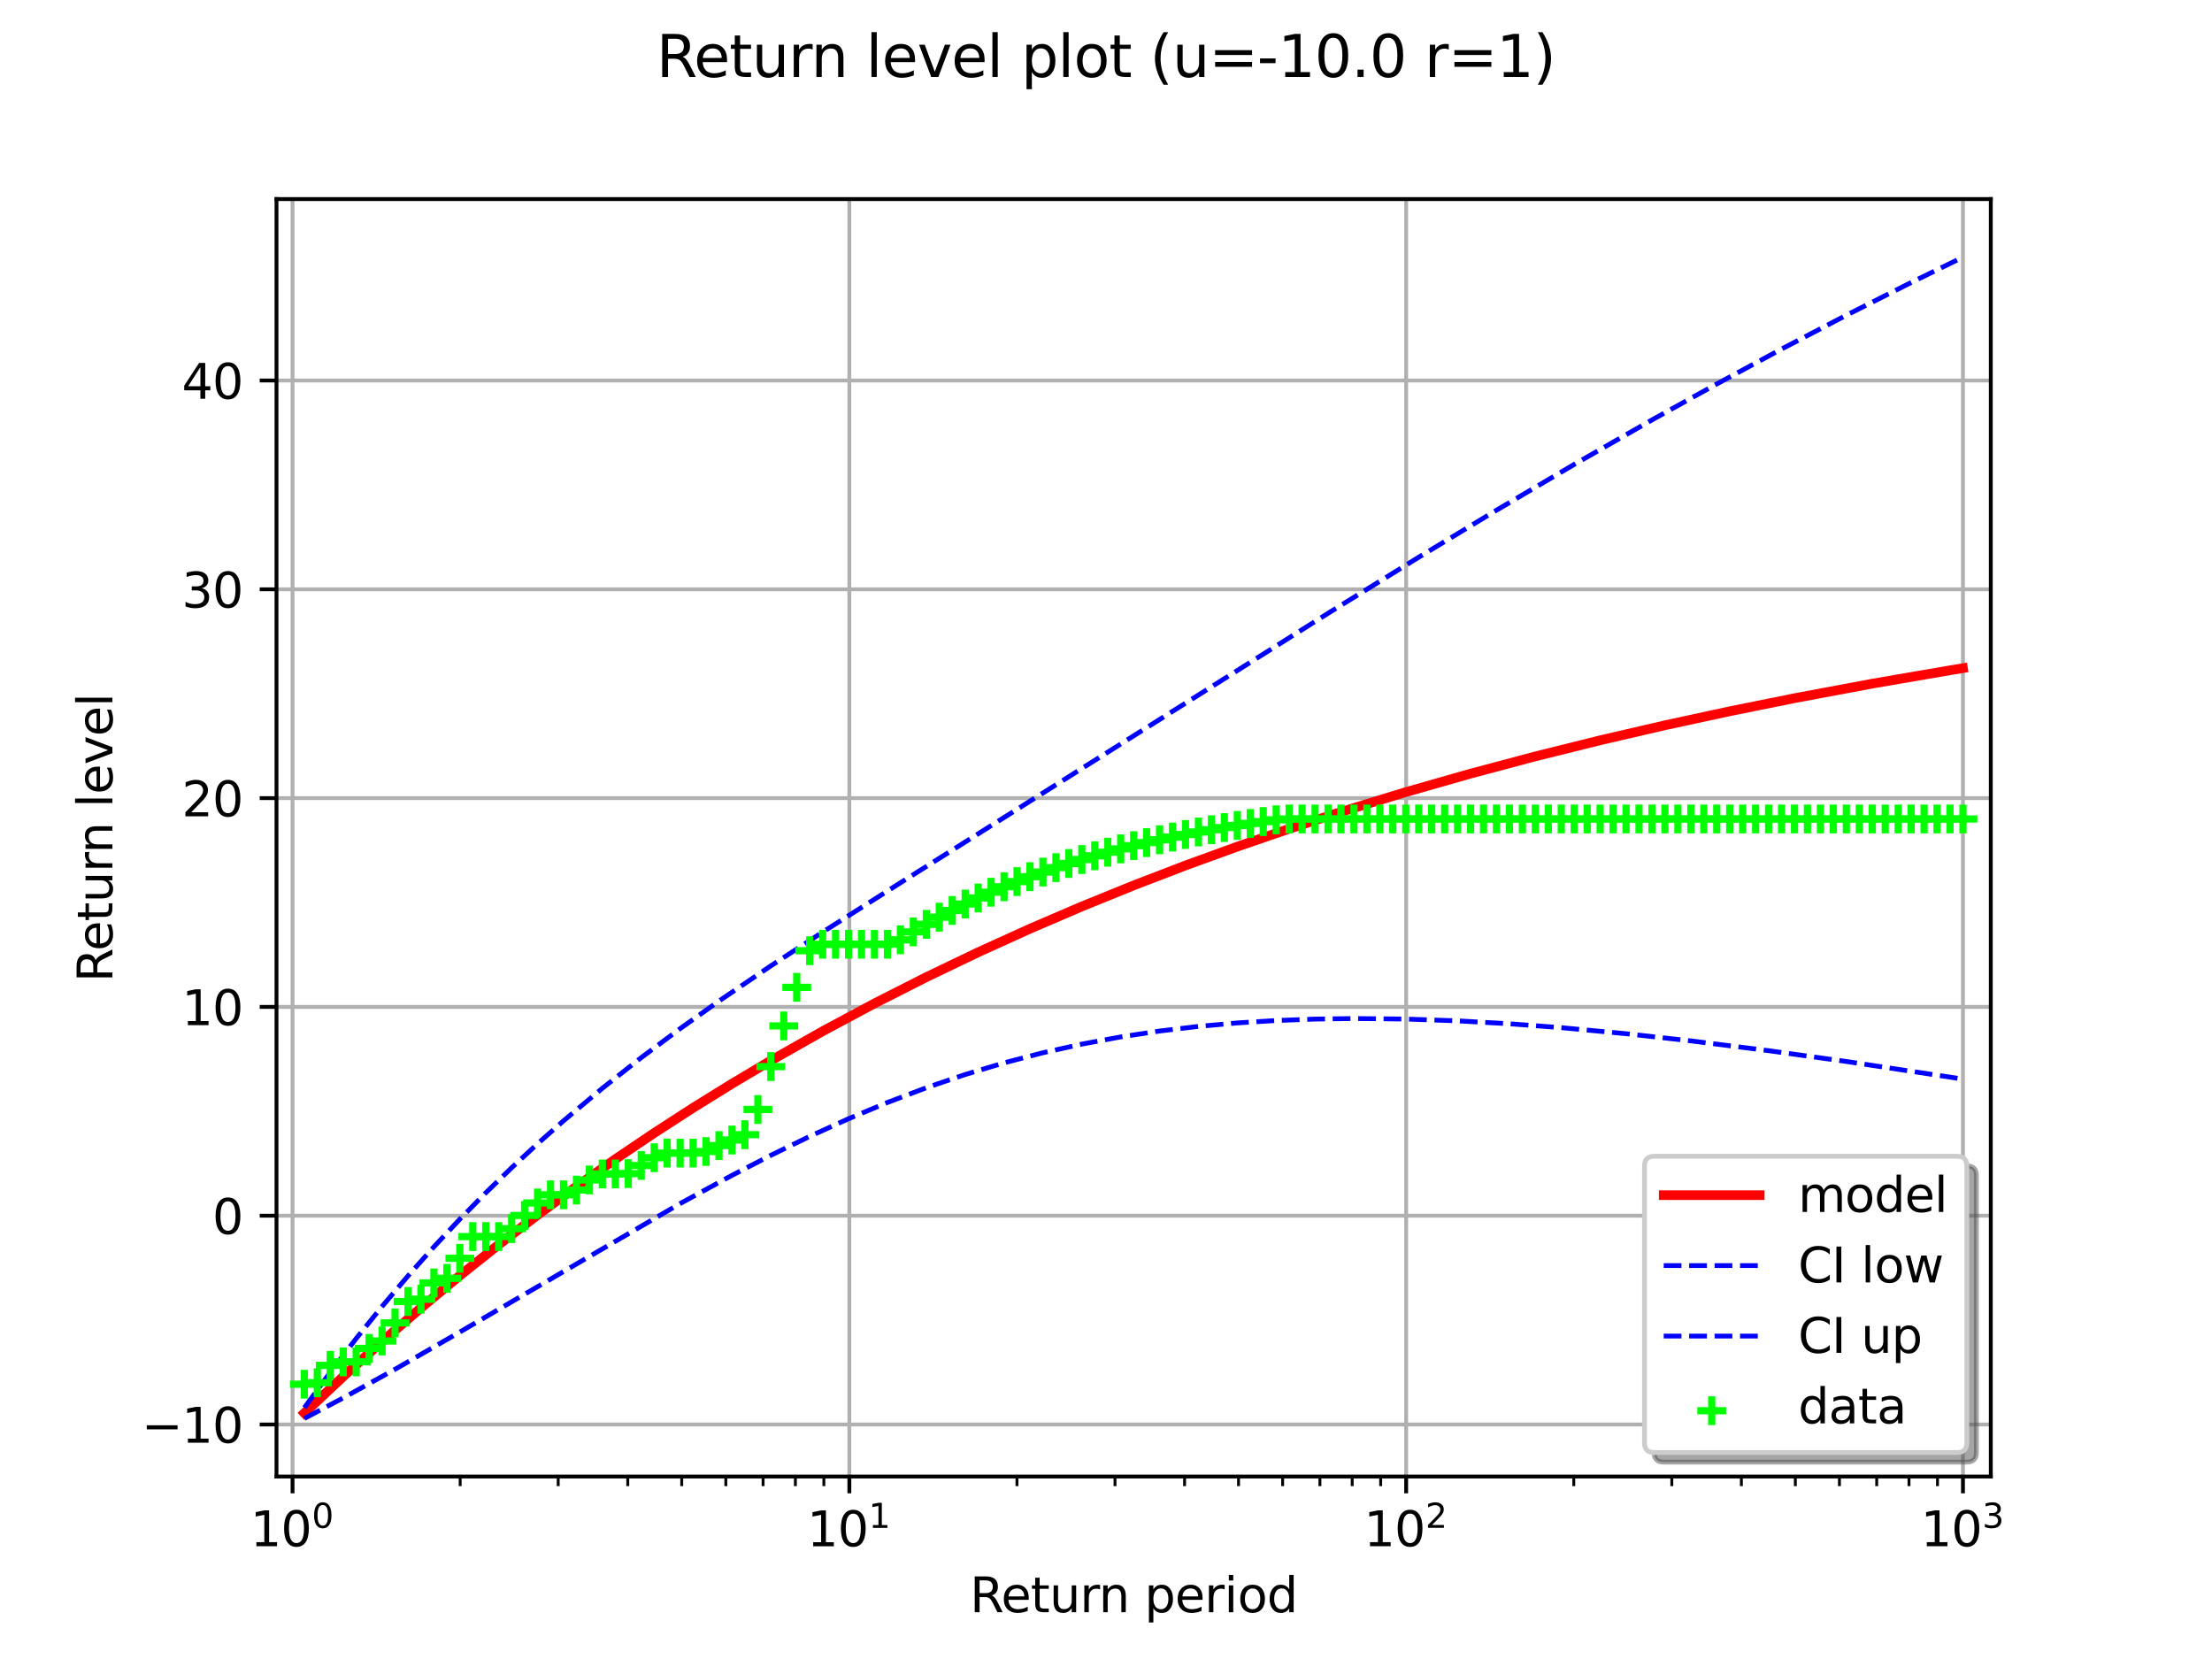 <?xml version="1.0" encoding="utf-8" standalone="no"?>
<!DOCTYPE svg PUBLIC "-//W3C//DTD SVG 1.1//EN"
  "http://www.w3.org/Graphics/SVG/1.1/DTD/svg11.dtd">
<svg xmlns:xlink="http://www.w3.org/1999/xlink" width="460.8pt" height="345.6pt" viewBox="0 0 460.8 345.6" xmlns="http://www.w3.org/2000/svg" version="1.1">
 <defs>
  <style type="text/css">*{stroke-linejoin: round; stroke-linecap: butt}</style>
 </defs>
 <g id="figure_1">
  <g id="patch_1">
   <path d="M 0 345.6 
L 460.8 345.6 
L 460.8 0 
L 0 0 
z
" style="fill: #ffffff"/>
  </g>
  <g id="axes_1">
   <g id="patch_2">
    <path d="M 57.6 307.584 
L 414.72 307.584 
L 414.72 41.472 
L 57.6 41.472 
z
" style="fill: #ffffff"/>
   </g>
   <g id="matplotlib.axis_1">
    <g id="xtick_1">
     <g id="line2d_1">
      <path d="M 60.942 307.584 
L 60.942 41.472 
" clip-path="url(#pba1bcfba5a)" style="fill: none; stroke: #b0b0b0; stroke-width: 0.8; stroke-linecap: square"/>
     </g>
     <g id="line2d_2">
      <defs>
       <path id="m061d4c9557" d="M 0 0 
L 0 3.5 
" style="stroke: #000000; stroke-width: 0.8"/>
      </defs>
      <g>
       <use xlink:href="#m061d4c9557" x="60.942" y="307.584" style="stroke: #000000; stroke-width: 0.8"/>
      </g>
     </g>
     <g id="text_1">
      <!-- $\mathdefault{10^{0}}$ -->
      <g transform="translate(52.142 322.182) scale(0.1 -0.1)">
       <defs>
        <path id="DejaVuSans-31" d="M 794 531 
L 1825 531 
L 1825 4091 
L 703 3866 
L 703 4441 
L 1819 4666 
L 2450 4666 
L 2450 531 
L 3481 531 
L 3481 0 
L 794 0 
L 794 531 
z
" transform="scale(0.016)"/>
        <path id="DejaVuSans-30" d="M 2034 4250 
Q 1547 4250 1301 3770 
Q 1056 3291 1056 2328 
Q 1056 1369 1301 889 
Q 1547 409 2034 409 
Q 2525 409 2770 889 
Q 3016 1369 3016 2328 
Q 3016 3291 2770 3770 
Q 2525 4250 2034 4250 
z
M 2034 4750 
Q 2819 4750 3233 4129 
Q 3647 3509 3647 2328 
Q 3647 1150 3233 529 
Q 2819 -91 2034 -91 
Q 1250 -91 836 529 
Q 422 1150 422 2328 
Q 422 3509 836 4129 
Q 1250 4750 2034 4750 
z
" transform="scale(0.016)"/>
       </defs>
       <use xlink:href="#DejaVuSans-31" transform="translate(0 0.766)"/>
       <use xlink:href="#DejaVuSans-30" transform="translate(63.623 0.766)"/>
       <use xlink:href="#DejaVuSans-30" transform="translate(128.203 39.047) scale(0.7)"/>
      </g>
     </g>
    </g>
    <g id="xtick_2">
     <g id="line2d_3">
      <path d="M 176.935 307.584 
L 176.935 41.472 
" clip-path="url(#pba1bcfba5a)" style="fill: none; stroke: #b0b0b0; stroke-width: 0.8; stroke-linecap: square"/>
     </g>
     <g id="line2d_4">
      <g>
       <use xlink:href="#m061d4c9557" x="176.935" y="307.584" style="stroke: #000000; stroke-width: 0.8"/>
      </g>
     </g>
     <g id="text_2">
      <!-- $\mathdefault{10^{1}}$ -->
      <g transform="translate(168.135 322.182) scale(0.1 -0.1)">
       <use xlink:href="#DejaVuSans-31" transform="translate(0 0.684)"/>
       <use xlink:href="#DejaVuSans-30" transform="translate(63.623 0.684)"/>
       <use xlink:href="#DejaVuSans-31" transform="translate(128.203 38.966) scale(0.7)"/>
      </g>
     </g>
    </g>
    <g id="xtick_3">
     <g id="line2d_5">
      <path d="M 292.928 307.584 
L 292.928 41.472 
" clip-path="url(#pba1bcfba5a)" style="fill: none; stroke: #b0b0b0; stroke-width: 0.8; stroke-linecap: square"/>
     </g>
     <g id="line2d_6">
      <g>
       <use xlink:href="#m061d4c9557" x="292.928" y="307.584" style="stroke: #000000; stroke-width: 0.8"/>
      </g>
     </g>
     <g id="text_3">
      <!-- $\mathdefault{10^{2}}$ -->
      <g transform="translate(284.128 322.182) scale(0.1 -0.1)">
       <defs>
        <path id="DejaVuSans-32" d="M 1228 531 
L 3431 531 
L 3431 0 
L 469 0 
L 469 531 
Q 828 903 1448 1529 
Q 2069 2156 2228 2338 
Q 2531 2678 2651 2914 
Q 2772 3150 2772 3378 
Q 2772 3750 2511 3984 
Q 2250 4219 1831 4219 
Q 1534 4219 1204 4116 
Q 875 4013 500 3803 
L 500 4441 
Q 881 4594 1212 4672 
Q 1544 4750 1819 4750 
Q 2544 4750 2975 4387 
Q 3406 4025 3406 3419 
Q 3406 3131 3298 2873 
Q 3191 2616 2906 2266 
Q 2828 2175 2409 1742 
Q 1991 1309 1228 531 
z
" transform="scale(0.016)"/>
       </defs>
       <use xlink:href="#DejaVuSans-31" transform="translate(0 0.766)"/>
       <use xlink:href="#DejaVuSans-30" transform="translate(63.623 0.766)"/>
       <use xlink:href="#DejaVuSans-32" transform="translate(128.203 39.047) scale(0.7)"/>
      </g>
     </g>
    </g>
    <g id="xtick_4">
     <g id="line2d_7">
      <path d="M 408.92 307.584 
L 408.92 41.472 
" clip-path="url(#pba1bcfba5a)" style="fill: none; stroke: #b0b0b0; stroke-width: 0.8; stroke-linecap: square"/>
     </g>
     <g id="line2d_8">
      <g>
       <use xlink:href="#m061d4c9557" x="408.92" y="307.584" style="stroke: #000000; stroke-width: 0.8"/>
      </g>
     </g>
     <g id="text_4">
      <!-- $\mathdefault{10^{3}}$ -->
      <g transform="translate(400.12 322.182) scale(0.1 -0.1)">
       <defs>
        <path id="DejaVuSans-33" d="M 2597 2516 
Q 3050 2419 3304 2112 
Q 3559 1806 3559 1356 
Q 3559 666 3084 287 
Q 2609 -91 1734 -91 
Q 1441 -91 1130 -33 
Q 819 25 488 141 
L 488 750 
Q 750 597 1062 519 
Q 1375 441 1716 441 
Q 2309 441 2620 675 
Q 2931 909 2931 1356 
Q 2931 1769 2642 2001 
Q 2353 2234 1838 2234 
L 1294 2234 
L 1294 2753 
L 1863 2753 
Q 2328 2753 2575 2939 
Q 2822 3125 2822 3475 
Q 2822 3834 2567 4026 
Q 2313 4219 1838 4219 
Q 1578 4219 1281 4162 
Q 984 4106 628 3988 
L 628 4550 
Q 988 4650 1302 4700 
Q 1616 4750 1894 4750 
Q 2613 4750 3031 4423 
Q 3450 4097 3450 3541 
Q 3450 3153 3228 2886 
Q 3006 2619 2597 2516 
z
" transform="scale(0.016)"/>
       </defs>
       <use xlink:href="#DejaVuSans-31" transform="translate(0 0.766)"/>
       <use xlink:href="#DejaVuSans-30" transform="translate(63.623 0.766)"/>
       <use xlink:href="#DejaVuSans-33" transform="translate(128.203 39.047) scale(0.7)"/>
      </g>
     </g>
    </g>
    <g id="xtick_5">
     <g id="line2d_9">
      <defs>
       <path id="mb1cebe2855" d="M 0 0 
L 0 2 
" style="stroke: #000000; stroke-width: 0.6"/>
      </defs>
      <g>
       <use xlink:href="#mb1cebe2855" x="95.859" y="307.584" style="stroke: #000000; stroke-width: 0.6"/>
      </g>
     </g>
    </g>
    <g id="xtick_6">
     <g id="line2d_10">
      <g>
       <use xlink:href="#mb1cebe2855" x="116.284" y="307.584" style="stroke: #000000; stroke-width: 0.6"/>
      </g>
     </g>
    </g>
    <g id="xtick_7">
     <g id="line2d_11">
      <g>
       <use xlink:href="#mb1cebe2855" x="130.776" y="307.584" style="stroke: #000000; stroke-width: 0.6"/>
      </g>
     </g>
    </g>
    <g id="xtick_8">
     <g id="line2d_12">
      <g>
       <use xlink:href="#mb1cebe2855" x="142.017" y="307.584" style="stroke: #000000; stroke-width: 0.6"/>
      </g>
     </g>
    </g>
    <g id="xtick_9">
     <g id="line2d_13">
      <g>
       <use xlink:href="#mb1cebe2855" x="151.202" y="307.584" style="stroke: #000000; stroke-width: 0.6"/>
      </g>
     </g>
    </g>
    <g id="xtick_10">
     <g id="line2d_14">
      <g>
       <use xlink:href="#mb1cebe2855" x="158.967" y="307.584" style="stroke: #000000; stroke-width: 0.6"/>
      </g>
     </g>
    </g>
    <g id="xtick_11">
     <g id="line2d_15">
      <g>
       <use xlink:href="#mb1cebe2855" x="165.694" y="307.584" style="stroke: #000000; stroke-width: 0.6"/>
      </g>
     </g>
    </g>
    <g id="xtick_12">
     <g id="line2d_16">
      <g>
       <use xlink:href="#mb1cebe2855" x="171.627" y="307.584" style="stroke: #000000; stroke-width: 0.6"/>
      </g>
     </g>
    </g>
    <g id="xtick_13">
     <g id="line2d_17">
      <g>
       <use xlink:href="#mb1cebe2855" x="211.852" y="307.584" style="stroke: #000000; stroke-width: 0.6"/>
      </g>
     </g>
    </g>
    <g id="xtick_14">
     <g id="line2d_18">
      <g>
       <use xlink:href="#mb1cebe2855" x="232.277" y="307.584" style="stroke: #000000; stroke-width: 0.6"/>
      </g>
     </g>
    </g>
    <g id="xtick_15">
     <g id="line2d_19">
      <g>
       <use xlink:href="#mb1cebe2855" x="246.769" y="307.584" style="stroke: #000000; stroke-width: 0.6"/>
      </g>
     </g>
    </g>
    <g id="xtick_16">
     <g id="line2d_20">
      <g>
       <use xlink:href="#mb1cebe2855" x="258.01" y="307.584" style="stroke: #000000; stroke-width: 0.6"/>
      </g>
     </g>
    </g>
    <g id="xtick_17">
     <g id="line2d_21">
      <g>
       <use xlink:href="#mb1cebe2855" x="267.195" y="307.584" style="stroke: #000000; stroke-width: 0.6"/>
      </g>
     </g>
    </g>
    <g id="xtick_18">
     <g id="line2d_22">
      <g>
       <use xlink:href="#mb1cebe2855" x="274.96" y="307.584" style="stroke: #000000; stroke-width: 0.6"/>
      </g>
     </g>
    </g>
    <g id="xtick_19">
     <g id="line2d_23">
      <g>
       <use xlink:href="#mb1cebe2855" x="281.687" y="307.584" style="stroke: #000000; stroke-width: 0.6"/>
      </g>
     </g>
    </g>
    <g id="xtick_20">
     <g id="line2d_24">
      <g>
       <use xlink:href="#mb1cebe2855" x="287.62" y="307.584" style="stroke: #000000; stroke-width: 0.6"/>
      </g>
     </g>
    </g>
    <g id="xtick_21">
     <g id="line2d_25">
      <g>
       <use xlink:href="#mb1cebe2855" x="327.845" y="307.584" style="stroke: #000000; stroke-width: 0.6"/>
      </g>
     </g>
    </g>
    <g id="xtick_22">
     <g id="line2d_26">
      <g>
       <use xlink:href="#mb1cebe2855" x="348.27" y="307.584" style="stroke: #000000; stroke-width: 0.6"/>
      </g>
     </g>
    </g>
    <g id="xtick_23">
     <g id="line2d_27">
      <g>
       <use xlink:href="#mb1cebe2855" x="362.762" y="307.584" style="stroke: #000000; stroke-width: 0.6"/>
      </g>
     </g>
    </g>
    <g id="xtick_24">
     <g id="line2d_28">
      <g>
       <use xlink:href="#mb1cebe2855" x="374.003" y="307.584" style="stroke: #000000; stroke-width: 0.6"/>
      </g>
     </g>
    </g>
    <g id="xtick_25">
     <g id="line2d_29">
      <g>
       <use xlink:href="#mb1cebe2855" x="383.187" y="307.584" style="stroke: #000000; stroke-width: 0.6"/>
      </g>
     </g>
    </g>
    <g id="xtick_26">
     <g id="line2d_30">
      <g>
       <use xlink:href="#mb1cebe2855" x="390.953" y="307.584" style="stroke: #000000; stroke-width: 0.6"/>
      </g>
     </g>
    </g>
    <g id="xtick_27">
     <g id="line2d_31">
      <g>
       <use xlink:href="#mb1cebe2855" x="397.679" y="307.584" style="stroke: #000000; stroke-width: 0.6"/>
      </g>
     </g>
    </g>
    <g id="xtick_28">
     <g id="line2d_32">
      <g>
       <use xlink:href="#mb1cebe2855" x="403.613" y="307.584" style="stroke: #000000; stroke-width: 0.6"/>
      </g>
     </g>
    </g>
    <g id="text_5">
     <!-- Return period -->
     <g transform="translate(202.051 335.861) scale(0.1 -0.1)">
      <defs>
       <path id="DejaVuSans-52" d="M 2841 2188 
Q 3044 2119 3236 1894 
Q 3428 1669 3622 1275 
L 4263 0 
L 3584 0 
L 2988 1197 
Q 2756 1666 2539 1819 
Q 2322 1972 1947 1972 
L 1259 1972 
L 1259 0 
L 628 0 
L 628 4666 
L 2053 4666 
Q 2853 4666 3247 4331 
Q 3641 3997 3641 3322 
Q 3641 2881 3436 2590 
Q 3231 2300 2841 2188 
z
M 1259 4147 
L 1259 2491 
L 2053 2491 
Q 2509 2491 2742 2702 
Q 2975 2913 2975 3322 
Q 2975 3731 2742 3939 
Q 2509 4147 2053 4147 
L 1259 4147 
z
" transform="scale(0.016)"/>
       <path id="DejaVuSans-65" d="M 3597 1894 
L 3597 1613 
L 953 1613 
Q 991 1019 1311 708 
Q 1631 397 2203 397 
Q 2534 397 2845 478 
Q 3156 559 3463 722 
L 3463 178 
Q 3153 47 2828 -22 
Q 2503 -91 2169 -91 
Q 1331 -91 842 396 
Q 353 884 353 1716 
Q 353 2575 817 3079 
Q 1281 3584 2069 3584 
Q 2775 3584 3186 3129 
Q 3597 2675 3597 1894 
z
M 3022 2063 
Q 3016 2534 2758 2815 
Q 2500 3097 2075 3097 
Q 1594 3097 1305 2825 
Q 1016 2553 972 2059 
L 3022 2063 
z
" transform="scale(0.016)"/>
       <path id="DejaVuSans-74" d="M 1172 4494 
L 1172 3500 
L 2356 3500 
L 2356 3053 
L 1172 3053 
L 1172 1153 
Q 1172 725 1289 603 
Q 1406 481 1766 481 
L 2356 481 
L 2356 0 
L 1766 0 
Q 1100 0 847 248 
Q 594 497 594 1153 
L 594 3053 
L 172 3053 
L 172 3500 
L 594 3500 
L 594 4494 
L 1172 4494 
z
" transform="scale(0.016)"/>
       <path id="DejaVuSans-75" d="M 544 1381 
L 544 3500 
L 1119 3500 
L 1119 1403 
Q 1119 906 1312 657 
Q 1506 409 1894 409 
Q 2359 409 2629 706 
Q 2900 1003 2900 1516 
L 2900 3500 
L 3475 3500 
L 3475 0 
L 2900 0 
L 2900 538 
Q 2691 219 2414 64 
Q 2138 -91 1772 -91 
Q 1169 -91 856 284 
Q 544 659 544 1381 
z
M 1991 3584 
L 1991 3584 
z
" transform="scale(0.016)"/>
       <path id="DejaVuSans-72" d="M 2631 2963 
Q 2534 3019 2420 3045 
Q 2306 3072 2169 3072 
Q 1681 3072 1420 2755 
Q 1159 2438 1159 1844 
L 1159 0 
L 581 0 
L 581 3500 
L 1159 3500 
L 1159 2956 
Q 1341 3275 1631 3429 
Q 1922 3584 2338 3584 
Q 2397 3584 2469 3576 
Q 2541 3569 2628 3553 
L 2631 2963 
z
" transform="scale(0.016)"/>
       <path id="DejaVuSans-6e" d="M 3513 2113 
L 3513 0 
L 2938 0 
L 2938 2094 
Q 2938 2591 2744 2837 
Q 2550 3084 2163 3084 
Q 1697 3084 1428 2787 
Q 1159 2491 1159 1978 
L 1159 0 
L 581 0 
L 581 3500 
L 1159 3500 
L 1159 2956 
Q 1366 3272 1645 3428 
Q 1925 3584 2291 3584 
Q 2894 3584 3203 3211 
Q 3513 2838 3513 2113 
z
" transform="scale(0.016)"/>
       <path id="DejaVuSans-20" transform="scale(0.016)"/>
       <path id="DejaVuSans-70" d="M 1159 525 
L 1159 -1331 
L 581 -1331 
L 581 3500 
L 1159 3500 
L 1159 2969 
Q 1341 3281 1617 3432 
Q 1894 3584 2278 3584 
Q 2916 3584 3314 3078 
Q 3713 2572 3713 1747 
Q 3713 922 3314 415 
Q 2916 -91 2278 -91 
Q 1894 -91 1617 61 
Q 1341 213 1159 525 
z
M 3116 1747 
Q 3116 2381 2855 2742 
Q 2594 3103 2138 3103 
Q 1681 3103 1420 2742 
Q 1159 2381 1159 1747 
Q 1159 1113 1420 752 
Q 1681 391 2138 391 
Q 2594 391 2855 752 
Q 3116 1113 3116 1747 
z
" transform="scale(0.016)"/>
       <path id="DejaVuSans-69" d="M 603 3500 
L 1178 3500 
L 1178 0 
L 603 0 
L 603 3500 
z
M 603 4863 
L 1178 4863 
L 1178 4134 
L 603 4134 
L 603 4863 
z
" transform="scale(0.016)"/>
       <path id="DejaVuSans-6f" d="M 1959 3097 
Q 1497 3097 1228 2736 
Q 959 2375 959 1747 
Q 959 1119 1226 758 
Q 1494 397 1959 397 
Q 2419 397 2687 759 
Q 2956 1122 2956 1747 
Q 2956 2369 2687 2733 
Q 2419 3097 1959 3097 
z
M 1959 3584 
Q 2709 3584 3137 3096 
Q 3566 2609 3566 1747 
Q 3566 888 3137 398 
Q 2709 -91 1959 -91 
Q 1206 -91 779 398 
Q 353 888 353 1747 
Q 353 2609 779 3096 
Q 1206 3584 1959 3584 
z
" transform="scale(0.016)"/>
       <path id="DejaVuSans-64" d="M 2906 2969 
L 2906 4863 
L 3481 4863 
L 3481 0 
L 2906 0 
L 2906 525 
Q 2725 213 2448 61 
Q 2172 -91 1784 -91 
Q 1150 -91 751 415 
Q 353 922 353 1747 
Q 353 2572 751 3078 
Q 1150 3584 1784 3584 
Q 2172 3584 2448 3432 
Q 2725 3281 2906 2969 
z
M 947 1747 
Q 947 1113 1208 752 
Q 1469 391 1925 391 
Q 2381 391 2643 752 
Q 2906 1113 2906 1747 
Q 2906 2381 2643 2742 
Q 2381 3103 1925 3103 
Q 1469 3103 1208 2742 
Q 947 2381 947 1747 
z
" transform="scale(0.016)"/>
      </defs>
      <use xlink:href="#DejaVuSans-52"/>
      <use xlink:href="#DejaVuSans-65" transform="translate(64.982 0)"/>
      <use xlink:href="#DejaVuSans-74" transform="translate(126.506 0)"/>
      <use xlink:href="#DejaVuSans-75" transform="translate(165.715 0)"/>
      <use xlink:href="#DejaVuSans-72" transform="translate(229.094 0)"/>
      <use xlink:href="#DejaVuSans-6e" transform="translate(268.457 0)"/>
      <use xlink:href="#DejaVuSans-20" transform="translate(331.836 0)"/>
      <use xlink:href="#DejaVuSans-70" transform="translate(363.623 0)"/>
      <use xlink:href="#DejaVuSans-65" transform="translate(427.1 0)"/>
      <use xlink:href="#DejaVuSans-72" transform="translate(488.623 0)"/>
      <use xlink:href="#DejaVuSans-69" transform="translate(529.736 0)"/>
      <use xlink:href="#DejaVuSans-6f" transform="translate(557.52 0)"/>
      <use xlink:href="#DejaVuSans-64" transform="translate(618.701 0)"/>
     </g>
    </g>
   </g>
   <g id="matplotlib.axis_2">
    <g id="ytick_1">
     <g id="line2d_33">
      <path d="M 57.6 296.747 
L 414.72 296.747 
" clip-path="url(#pba1bcfba5a)" style="fill: none; stroke: #b0b0b0; stroke-width: 0.8; stroke-linecap: square"/>
     </g>
     <g id="line2d_34">
      <defs>
       <path id="m7fc6f6eb53" d="M 0 0 
L -3.5 0 
" style="stroke: #000000; stroke-width: 0.8"/>
      </defs>
      <g>
       <use xlink:href="#m7fc6f6eb53" x="57.6" y="296.747" style="stroke: #000000; stroke-width: 0.8"/>
      </g>
     </g>
     <g id="text_6">
      <!-- −10 -->
      <g transform="translate(29.495 300.546) scale(0.1 -0.1)">
       <defs>
        <path id="DejaVuSans-2212" d="M 678 2272 
L 4684 2272 
L 4684 1741 
L 678 1741 
L 678 2272 
z
" transform="scale(0.016)"/>
       </defs>
       <use xlink:href="#DejaVuSans-2212"/>
       <use xlink:href="#DejaVuSans-31" transform="translate(83.789 0)"/>
       <use xlink:href="#DejaVuSans-30" transform="translate(147.412 0)"/>
      </g>
     </g>
    </g>
    <g id="ytick_2">
     <g id="line2d_35">
      <path d="M 57.6 253.251 
L 414.72 253.251 
" clip-path="url(#pba1bcfba5a)" style="fill: none; stroke: #b0b0b0; stroke-width: 0.8; stroke-linecap: square"/>
     </g>
     <g id="line2d_36">
      <g>
       <use xlink:href="#m7fc6f6eb53" x="57.6" y="253.251" style="stroke: #000000; stroke-width: 0.8"/>
      </g>
     </g>
     <g id="text_7">
      <!-- 0 -->
      <g transform="translate(44.237 257.051) scale(0.1 -0.1)">
       <use xlink:href="#DejaVuSans-30"/>
      </g>
     </g>
    </g>
    <g id="ytick_3">
     <g id="line2d_37">
      <path d="M 57.6 209.756 
L 414.72 209.756 
" clip-path="url(#pba1bcfba5a)" style="fill: none; stroke: #b0b0b0; stroke-width: 0.8; stroke-linecap: square"/>
     </g>
     <g id="line2d_38">
      <g>
       <use xlink:href="#m7fc6f6eb53" x="57.6" y="209.756" style="stroke: #000000; stroke-width: 0.8"/>
      </g>
     </g>
     <g id="text_8">
      <!-- 10 -->
      <g transform="translate(37.875 213.555) scale(0.1 -0.1)">
       <use xlink:href="#DejaVuSans-31"/>
       <use xlink:href="#DejaVuSans-30" transform="translate(63.623 0)"/>
      </g>
     </g>
    </g>
    <g id="ytick_4">
     <g id="line2d_39">
      <path d="M 57.6 166.26 
L 414.72 166.26 
" clip-path="url(#pba1bcfba5a)" style="fill: none; stroke: #b0b0b0; stroke-width: 0.8; stroke-linecap: square"/>
     </g>
     <g id="line2d_40">
      <g>
       <use xlink:href="#m7fc6f6eb53" x="57.6" y="166.26" style="stroke: #000000; stroke-width: 0.8"/>
      </g>
     </g>
     <g id="text_9">
      <!-- 20 -->
      <g transform="translate(37.875 170.059) scale(0.1 -0.1)">
       <use xlink:href="#DejaVuSans-32"/>
       <use xlink:href="#DejaVuSans-30" transform="translate(63.623 0)"/>
      </g>
     </g>
    </g>
    <g id="ytick_5">
     <g id="line2d_41">
      <path d="M 57.6 122.764 
L 414.72 122.764 
" clip-path="url(#pba1bcfba5a)" style="fill: none; stroke: #b0b0b0; stroke-width: 0.8; stroke-linecap: square"/>
     </g>
     <g id="line2d_42">
      <g>
       <use xlink:href="#m7fc6f6eb53" x="57.6" y="122.764" style="stroke: #000000; stroke-width: 0.8"/>
      </g>
     </g>
     <g id="text_10">
      <!-- 30 -->
      <g transform="translate(37.875 126.563) scale(0.1 -0.1)">
       <use xlink:href="#DejaVuSans-33"/>
       <use xlink:href="#DejaVuSans-30" transform="translate(63.623 0)"/>
      </g>
     </g>
    </g>
    <g id="ytick_6">
     <g id="line2d_43">
      <path d="M 57.6 79.268 
L 414.72 79.268 
" clip-path="url(#pba1bcfba5a)" style="fill: none; stroke: #b0b0b0; stroke-width: 0.8; stroke-linecap: square"/>
     </g>
     <g id="line2d_44">
      <g>
       <use xlink:href="#m7fc6f6eb53" x="57.6" y="79.268" style="stroke: #000000; stroke-width: 0.8"/>
      </g>
     </g>
     <g id="text_11">
      <!-- 40 -->
      <g transform="translate(37.875 83.068) scale(0.1 -0.1)">
       <defs>
        <path id="DejaVuSans-34" d="M 2419 4116 
L 825 1625 
L 2419 1625 
L 2419 4116 
z
M 2253 4666 
L 3047 4666 
L 3047 1625 
L 3713 1625 
L 3713 1100 
L 3047 1100 
L 3047 0 
L 2419 0 
L 2419 1100 
L 313 1100 
L 313 1709 
L 2253 4666 
z
" transform="scale(0.016)"/>
       </defs>
       <use xlink:href="#DejaVuSans-34"/>
       <use xlink:href="#DejaVuSans-30" transform="translate(63.623 0)"/>
      </g>
     </g>
    </g>
    <g id="text_12">
     <!-- Return level -->
     <g transform="translate(23.416 204.599) rotate(-90) scale(0.1 -0.1)">
      <defs>
       <path id="DejaVuSans-6c" d="M 603 4863 
L 1178 4863 
L 1178 0 
L 603 0 
L 603 4863 
z
" transform="scale(0.016)"/>
       <path id="DejaVuSans-76" d="M 191 3500 
L 800 3500 
L 1894 563 
L 2988 3500 
L 3597 3500 
L 2284 0 
L 1503 0 
L 191 3500 
z
" transform="scale(0.016)"/>
      </defs>
      <use xlink:href="#DejaVuSans-52"/>
      <use xlink:href="#DejaVuSans-65" transform="translate(64.982 0)"/>
      <use xlink:href="#DejaVuSans-74" transform="translate(126.506 0)"/>
      <use xlink:href="#DejaVuSans-75" transform="translate(165.715 0)"/>
      <use xlink:href="#DejaVuSans-72" transform="translate(229.094 0)"/>
      <use xlink:href="#DejaVuSans-6e" transform="translate(268.457 0)"/>
      <use xlink:href="#DejaVuSans-20" transform="translate(331.836 0)"/>
      <use xlink:href="#DejaVuSans-6c" transform="translate(363.623 0)"/>
      <use xlink:href="#DejaVuSans-65" transform="translate(391.406 0)"/>
      <use xlink:href="#DejaVuSans-76" transform="translate(452.93 0)"/>
      <use xlink:href="#DejaVuSans-65" transform="translate(512.109 0)"/>
      <use xlink:href="#DejaVuSans-6c" transform="translate(573.633 0)"/>
     </g>
    </g>
   </g>
   <g id="line2d_45">
    <path d="M 63.4 294.373 
L 71.498 286.759 
L 79.596 279.455 
L 87.694 272.449 
L 95.792 265.729 
L 103.89 259.282 
L 111.988 253.098 
L 120.087 247.166 
L 128.185 241.476 
L 136.283 236.018 
L 144.381 230.782 
L 152.479 225.759 
L 160.577 220.941 
L 171.375 214.821 
L 182.172 209.031 
L 192.97 203.554 
L 203.767 198.372 
L 214.565 193.47 
L 225.362 188.832 
L 236.16 184.445 
L 246.958 180.294 
L 257.755 176.367 
L 268.553 172.652 
L 279.35 169.138 
L 292.847 165.011 
L 306.344 161.159 
L 319.841 157.566 
L 333.338 154.214 
L 346.835 151.086 
L 360.332 148.168 
L 373.828 145.445 
L 390.025 142.417 
L 406.221 139.631 
L 408.92 139.189 
L 408.92 139.189 
" clip-path="url(#pba1bcfba5a)" style="fill: none; stroke: #ff0000; stroke-width: 2; stroke-linecap: square"/>
   </g>
   <g id="line2d_46">
    <path d="M 63.4 295.488 
L 71.498 291.21 
L 82.295 285.243 
L 95.792 277.482 
L 141.682 250.722 
L 152.479 244.849 
L 160.577 240.671 
L 168.675 236.728 
L 176.774 233.051 
L 184.872 229.667 
L 192.97 226.593 
L 201.068 223.842 
L 209.166 221.414 
L 217.264 219.307 
L 225.362 217.509 
L 233.461 216.007 
L 241.559 214.783 
L 249.657 213.818 
L 257.755 213.094 
L 265.853 212.592 
L 273.951 212.293 
L 282.049 212.179 
L 292.847 212.288 
L 303.645 212.663 
L 314.442 213.27 
L 325.24 214.081 
L 338.736 215.341 
L 352.233 216.832 
L 368.43 218.872 
L 384.626 221.128 
L 406.221 224.387 
L 408.92 224.81 
L 408.92 224.81 
" clip-path="url(#pba1bcfba5a)" style="fill: none; stroke-dasharray: 3.7,1.6; stroke-dashoffset: 0; stroke: #0000ff"/>
   </g>
   <g id="line2d_47">
    <path d="M 63.4 293.258 
L 68.798 285.867 
L 74.197 278.838 
L 79.596 272.152 
L 84.995 265.791 
L 90.393 259.738 
L 95.792 253.976 
L 101.191 248.486 
L 106.59 243.253 
L 111.988 238.258 
L 117.387 233.484 
L 125.485 226.702 
L 133.584 220.321 
L 141.682 214.284 
L 149.78 208.532 
L 160.577 201.21 
L 171.375 194.17 
L 187.571 183.902 
L 244.258 148.187 
L 276.651 127.762 
L 295.546 116.079 
L 311.743 106.287 
L 327.939 96.742 
L 344.135 87.477 
L 357.632 79.986 
L 371.129 72.715 
L 384.626 65.669 
L 398.123 58.853 
L 408.92 53.568 
L 408.92 53.568 
" clip-path="url(#pba1bcfba5a)" style="fill: none; stroke-dasharray: 3.7,1.6; stroke-dashoffset: 0; stroke: #0000ff"/>
   </g>
   <g id="patch_3">
    <path d="M 57.6 307.584 
L 57.6 41.472 
" style="fill: none; stroke: #000000; stroke-width: 0.8; stroke-linejoin: miter; stroke-linecap: square"/>
   </g>
   <g id="patch_4">
    <path d="M 414.72 307.584 
L 414.72 41.472 
" style="fill: none; stroke: #000000; stroke-width: 0.8; stroke-linejoin: miter; stroke-linecap: square"/>
   </g>
   <g id="patch_5">
    <path d="M 57.6 307.584 
L 414.72 307.584 
" style="fill: none; stroke: #000000; stroke-width: 0.8; stroke-linejoin: miter; stroke-linecap: square"/>
   </g>
   <g id="patch_6">
    <path d="M 57.6 41.472 
L 414.72 41.472 
" style="fill: none; stroke: #000000; stroke-width: 0.8; stroke-linejoin: miter; stroke-linecap: square"/>
   </g>
   <g id="PathCollection_1">
    <defs>
     <path id="mbc9e2eb285" d="M -3 0 
L 3 0 
M 0 3 
L 0 -3 
" style="stroke: #00ff00; stroke-width: 1.5"/>
    </defs>
    <g clip-path="url(#pba1bcfba5a)">
     <use xlink:href="#mbc9e2eb285" x="63.4" y="288.359" style="fill: #00ff00; stroke: #00ff00; stroke-width: 1.5"/>
     <use xlink:href="#mbc9e2eb285" x="66.099" y="288.048" style="fill: #00ff00; stroke: #00ff00; stroke-width: 1.5"/>
     <use xlink:href="#mbc9e2eb285" x="68.798" y="284.428" style="fill: #00ff00; stroke: #00ff00; stroke-width: 1.5"/>
     <use xlink:href="#mbc9e2eb285" x="71.498" y="283.698" style="fill: #00ff00; stroke: #00ff00; stroke-width: 1.5"/>
     <use xlink:href="#mbc9e2eb285" x="74.197" y="283.698" style="fill: #00ff00; stroke: #00ff00; stroke-width: 1.5"/>
     <use xlink:href="#mbc9e2eb285" x="76.897" y="280.897" style="fill: #00ff00; stroke: #00ff00; stroke-width: 1.5"/>
     <use xlink:href="#mbc9e2eb285" x="79.596" y="279.349" style="fill: #00ff00; stroke: #00ff00; stroke-width: 1.5"/>
     <use xlink:href="#mbc9e2eb285" x="82.295" y="275.586" style="fill: #00ff00; stroke: #00ff00; stroke-width: 1.5"/>
     <use xlink:href="#mbc9e2eb285" x="84.995" y="271.13" style="fill: #00ff00; stroke: #00ff00; stroke-width: 1.5"/>
     <use xlink:href="#mbc9e2eb285" x="87.694" y="270.65" style="fill: #00ff00; stroke: #00ff00; stroke-width: 1.5"/>
     <use xlink:href="#mbc9e2eb285" x="90.393" y="267.253" style="fill: #00ff00; stroke: #00ff00; stroke-width: 1.5"/>
     <use xlink:href="#mbc9e2eb285" x="93.093" y="266.3" style="fill: #00ff00; stroke: #00ff00; stroke-width: 1.5"/>
     <use xlink:href="#mbc9e2eb285" x="95.792" y="262.124" style="fill: #00ff00; stroke: #00ff00; stroke-width: 1.5"/>
     <use xlink:href="#mbc9e2eb285" x="98.492" y="257.601" style="fill: #00ff00; stroke: #00ff00; stroke-width: 1.5"/>
     <use xlink:href="#mbc9e2eb285" x="101.191" y="257.601" style="fill: #00ff00; stroke: #00ff00; stroke-width: 1.5"/>
     <use xlink:href="#mbc9e2eb285" x="103.89" y="257.601" style="fill: #00ff00; stroke: #00ff00; stroke-width: 1.5"/>
     <use xlink:href="#mbc9e2eb285" x="106.59" y="255.957" style="fill: #00ff00; stroke: #00ff00; stroke-width: 1.5"/>
     <use xlink:href="#mbc9e2eb285" x="109.289" y="253.206" style="fill: #00ff00; stroke: #00ff00; stroke-width: 1.5"/>
     <use xlink:href="#mbc9e2eb285" x="111.988" y="250.599" style="fill: #00ff00; stroke: #00ff00; stroke-width: 1.5"/>
     <use xlink:href="#mbc9e2eb285" x="114.688" y="248.902" style="fill: #00ff00; stroke: #00ff00; stroke-width: 1.5"/>
     <use xlink:href="#mbc9e2eb285" x="117.387" y="248.902" style="fill: #00ff00; stroke: #00ff00; stroke-width: 1.5"/>
     <use xlink:href="#mbc9e2eb285" x="120.087" y="247.914" style="fill: #00ff00; stroke: #00ff00; stroke-width: 1.5"/>
     <use xlink:href="#mbc9e2eb285" x="122.786" y="245.81" style="fill: #00ff00; stroke: #00ff00; stroke-width: 1.5"/>
     <use xlink:href="#mbc9e2eb285" x="125.485" y="244.552" style="fill: #00ff00; stroke: #00ff00; stroke-width: 1.5"/>
     <use xlink:href="#mbc9e2eb285" x="128.185" y="244.552" style="fill: #00ff00; stroke: #00ff00; stroke-width: 1.5"/>
     <use xlink:href="#mbc9e2eb285" x="130.884" y="244.482" style="fill: #00ff00; stroke: #00ff00; stroke-width: 1.5"/>
     <use xlink:href="#mbc9e2eb285" x="133.584" y="242.784" style="fill: #00ff00; stroke: #00ff00; stroke-width: 1.5"/>
     <use xlink:href="#mbc9e2eb285" x="136.283" y="241.174" style="fill: #00ff00; stroke: #00ff00; stroke-width: 1.5"/>
     <use xlink:href="#mbc9e2eb285" x="138.982" y="240.203" style="fill: #00ff00; stroke: #00ff00; stroke-width: 1.5"/>
     <use xlink:href="#mbc9e2eb285" x="141.682" y="240.203" style="fill: #00ff00; stroke: #00ff00; stroke-width: 1.5"/>
     <use xlink:href="#mbc9e2eb285" x="144.381" y="240.203" style="fill: #00ff00; stroke: #00ff00; stroke-width: 1.5"/>
     <use xlink:href="#mbc9e2eb285" x="147.08" y="239.882" style="fill: #00ff00; stroke: #00ff00; stroke-width: 1.5"/>
     <use xlink:href="#mbc9e2eb285" x="149.78" y="238.65" style="fill: #00ff00; stroke: #00ff00; stroke-width: 1.5"/>
     <use xlink:href="#mbc9e2eb285" x="152.479" y="237.483" style="fill: #00ff00; stroke: #00ff00; stroke-width: 1.5"/>
     <use xlink:href="#mbc9e2eb285" x="155.179" y="236.377" style="fill: #00ff00; stroke: #00ff00; stroke-width: 1.5"/>
     <use xlink:href="#mbc9e2eb285" x="157.878" y="231.131" style="fill: #00ff00; stroke: #00ff00; stroke-width: 1.5"/>
     <use xlink:href="#mbc9e2eb285" x="160.577" y="222.187" style="fill: #00ff00; stroke: #00ff00; stroke-width: 1.5"/>
     <use xlink:href="#mbc9e2eb285" x="163.277" y="213.709" style="fill: #00ff00; stroke: #00ff00; stroke-width: 1.5"/>
     <use xlink:href="#mbc9e2eb285" x="165.976" y="205.673" style="fill: #00ff00; stroke: #00ff00; stroke-width: 1.5"/>
     <use xlink:href="#mbc9e2eb285" x="168.675" y="198.057" style="fill: #00ff00; stroke: #00ff00; stroke-width: 1.5"/>
     <use xlink:href="#mbc9e2eb285" x="171.375" y="196.707" style="fill: #00ff00; stroke: #00ff00; stroke-width: 1.5"/>
     <use xlink:href="#mbc9e2eb285" x="174.074" y="196.707" style="fill: #00ff00; stroke: #00ff00; stroke-width: 1.5"/>
     <use xlink:href="#mbc9e2eb285" x="176.774" y="196.707" style="fill: #00ff00; stroke: #00ff00; stroke-width: 1.5"/>
     <use xlink:href="#mbc9e2eb285" x="179.473" y="196.707" style="fill: #00ff00; stroke: #00ff00; stroke-width: 1.5"/>
     <use xlink:href="#mbc9e2eb285" x="182.172" y="196.707" style="fill: #00ff00; stroke: #00ff00; stroke-width: 1.5"/>
     <use xlink:href="#mbc9e2eb285" x="184.872" y="196.707" style="fill: #00ff00; stroke: #00ff00; stroke-width: 1.5"/>
     <use xlink:href="#mbc9e2eb285" x="187.571" y="195.78" style="fill: #00ff00; stroke: #00ff00; stroke-width: 1.5"/>
     <use xlink:href="#mbc9e2eb285" x="190.271" y="194.126" style="fill: #00ff00; stroke: #00ff00; stroke-width: 1.5"/>
     <use xlink:href="#mbc9e2eb285" x="192.97" y="192.559" style="fill: #00ff00; stroke: #00ff00; stroke-width: 1.5"/>
     <use xlink:href="#mbc9e2eb285" x="195.669" y="191.073" style="fill: #00ff00; stroke: #00ff00; stroke-width: 1.5"/>
     <use xlink:href="#mbc9e2eb285" x="198.369" y="189.665" style="fill: #00ff00; stroke: #00ff00; stroke-width: 1.5"/>
     <use xlink:href="#mbc9e2eb285" x="201.068" y="188.33" style="fill: #00ff00; stroke: #00ff00; stroke-width: 1.5"/>
     <use xlink:href="#mbc9e2eb285" x="203.767" y="187.065" style="fill: #00ff00; stroke: #00ff00; stroke-width: 1.5"/>
     <use xlink:href="#mbc9e2eb285" x="206.467" y="185.866" style="fill: #00ff00; stroke: #00ff00; stroke-width: 1.5"/>
     <use xlink:href="#mbc9e2eb285" x="209.166" y="184.73" style="fill: #00ff00; stroke: #00ff00; stroke-width: 1.5"/>
     <use xlink:href="#mbc9e2eb285" x="211.866" y="183.653" style="fill: #00ff00; stroke: #00ff00; stroke-width: 1.5"/>
     <use xlink:href="#mbc9e2eb285" x="214.565" y="182.632" style="fill: #00ff00; stroke: #00ff00; stroke-width: 1.5"/>
     <use xlink:href="#mbc9e2eb285" x="217.264" y="181.664" style="fill: #00ff00; stroke: #00ff00; stroke-width: 1.5"/>
     <use xlink:href="#mbc9e2eb285" x="219.964" y="180.747" style="fill: #00ff00; stroke: #00ff00; stroke-width: 1.5"/>
     <use xlink:href="#mbc9e2eb285" x="222.663" y="179.878" style="fill: #00ff00; stroke: #00ff00; stroke-width: 1.5"/>
     <use xlink:href="#mbc9e2eb285" x="225.362" y="179.054" style="fill: #00ff00; stroke: #00ff00; stroke-width: 1.5"/>
     <use xlink:href="#mbc9e2eb285" x="228.062" y="178.273" style="fill: #00ff00; stroke: #00ff00; stroke-width: 1.5"/>
     <use xlink:href="#mbc9e2eb285" x="230.761" y="177.532" style="fill: #00ff00; stroke: #00ff00; stroke-width: 1.5"/>
     <use xlink:href="#mbc9e2eb285" x="233.461" y="176.831" style="fill: #00ff00; stroke: #00ff00; stroke-width: 1.5"/>
     <use xlink:href="#mbc9e2eb285" x="236.16" y="176.166" style="fill: #00ff00; stroke: #00ff00; stroke-width: 1.5"/>
     <use xlink:href="#mbc9e2eb285" x="238.859" y="175.536" style="fill: #00ff00; stroke: #00ff00; stroke-width: 1.5"/>
     <use xlink:href="#mbc9e2eb285" x="241.559" y="174.938" style="fill: #00ff00; stroke: #00ff00; stroke-width: 1.5"/>
     <use xlink:href="#mbc9e2eb285" x="244.258" y="174.372" style="fill: #00ff00; stroke: #00ff00; stroke-width: 1.5"/>
     <use xlink:href="#mbc9e2eb285" x="246.958" y="173.835" style="fill: #00ff00; stroke: #00ff00; stroke-width: 1.5"/>
     <use xlink:href="#mbc9e2eb285" x="249.657" y="173.326" style="fill: #00ff00; stroke: #00ff00; stroke-width: 1.5"/>
     <use xlink:href="#mbc9e2eb285" x="252.356" y="172.844" style="fill: #00ff00; stroke: #00ff00; stroke-width: 1.5"/>
     <use xlink:href="#mbc9e2eb285" x="255.056" y="172.387" style="fill: #00ff00; stroke: #00ff00; stroke-width: 1.5"/>
     <use xlink:href="#mbc9e2eb285" x="257.755" y="171.954" style="fill: #00ff00; stroke: #00ff00; stroke-width: 1.5"/>
     <use xlink:href="#mbc9e2eb285" x="260.454" y="171.543" style="fill: #00ff00; stroke: #00ff00; stroke-width: 1.5"/>
     <use xlink:href="#mbc9e2eb285" x="263.154" y="171.154" style="fill: #00ff00; stroke: #00ff00; stroke-width: 1.5"/>
     <use xlink:href="#mbc9e2eb285" x="265.853" y="170.785" style="fill: #00ff00; stroke: #00ff00; stroke-width: 1.5"/>
     <use xlink:href="#mbc9e2eb285" x="268.553" y="170.609" style="fill: #00ff00; stroke: #00ff00; stroke-width: 1.5"/>
     <use xlink:href="#mbc9e2eb285" x="271.252" y="170.609" style="fill: #00ff00; stroke: #00ff00; stroke-width: 1.5"/>
     <use xlink:href="#mbc9e2eb285" x="273.951" y="170.609" style="fill: #00ff00; stroke: #00ff00; stroke-width: 1.5"/>
     <use xlink:href="#mbc9e2eb285" x="276.651" y="170.609" style="fill: #00ff00; stroke: #00ff00; stroke-width: 1.5"/>
     <use xlink:href="#mbc9e2eb285" x="279.35" y="170.609" style="fill: #00ff00; stroke: #00ff00; stroke-width: 1.5"/>
     <use xlink:href="#mbc9e2eb285" x="282.049" y="170.609" style="fill: #00ff00; stroke: #00ff00; stroke-width: 1.5"/>
     <use xlink:href="#mbc9e2eb285" x="284.749" y="170.609" style="fill: #00ff00; stroke: #00ff00; stroke-width: 1.5"/>
     <use xlink:href="#mbc9e2eb285" x="287.448" y="170.609" style="fill: #00ff00; stroke: #00ff00; stroke-width: 1.5"/>
     <use xlink:href="#mbc9e2eb285" x="290.148" y="170.609" style="fill: #00ff00; stroke: #00ff00; stroke-width: 1.5"/>
     <use xlink:href="#mbc9e2eb285" x="292.847" y="170.609" style="fill: #00ff00; stroke: #00ff00; stroke-width: 1.5"/>
     <use xlink:href="#mbc9e2eb285" x="295.546" y="170.609" style="fill: #00ff00; stroke: #00ff00; stroke-width: 1.5"/>
     <use xlink:href="#mbc9e2eb285" x="298.246" y="170.609" style="fill: #00ff00; stroke: #00ff00; stroke-width: 1.5"/>
     <use xlink:href="#mbc9e2eb285" x="300.945" y="170.609" style="fill: #00ff00; stroke: #00ff00; stroke-width: 1.5"/>
     <use xlink:href="#mbc9e2eb285" x="303.645" y="170.609" style="fill: #00ff00; stroke: #00ff00; stroke-width: 1.5"/>
     <use xlink:href="#mbc9e2eb285" x="306.344" y="170.609" style="fill: #00ff00; stroke: #00ff00; stroke-width: 1.5"/>
     <use xlink:href="#mbc9e2eb285" x="309.043" y="170.609" style="fill: #00ff00; stroke: #00ff00; stroke-width: 1.5"/>
     <use xlink:href="#mbc9e2eb285" x="311.743" y="170.609" style="fill: #00ff00; stroke: #00ff00; stroke-width: 1.5"/>
     <use xlink:href="#mbc9e2eb285" x="314.442" y="170.609" style="fill: #00ff00; stroke: #00ff00; stroke-width: 1.5"/>
     <use xlink:href="#mbc9e2eb285" x="317.141" y="170.609" style="fill: #00ff00; stroke: #00ff00; stroke-width: 1.5"/>
     <use xlink:href="#mbc9e2eb285" x="319.841" y="170.609" style="fill: #00ff00; stroke: #00ff00; stroke-width: 1.5"/>
     <use xlink:href="#mbc9e2eb285" x="322.54" y="170.609" style="fill: #00ff00; stroke: #00ff00; stroke-width: 1.5"/>
     <use xlink:href="#mbc9e2eb285" x="325.24" y="170.609" style="fill: #00ff00; stroke: #00ff00; stroke-width: 1.5"/>
     <use xlink:href="#mbc9e2eb285" x="327.939" y="170.609" style="fill: #00ff00; stroke: #00ff00; stroke-width: 1.5"/>
     <use xlink:href="#mbc9e2eb285" x="330.638" y="170.609" style="fill: #00ff00; stroke: #00ff00; stroke-width: 1.5"/>
     <use xlink:href="#mbc9e2eb285" x="333.338" y="170.609" style="fill: #00ff00; stroke: #00ff00; stroke-width: 1.5"/>
     <use xlink:href="#mbc9e2eb285" x="336.037" y="170.609" style="fill: #00ff00; stroke: #00ff00; stroke-width: 1.5"/>
     <use xlink:href="#mbc9e2eb285" x="338.736" y="170.609" style="fill: #00ff00; stroke: #00ff00; stroke-width: 1.5"/>
     <use xlink:href="#mbc9e2eb285" x="341.436" y="170.609" style="fill: #00ff00; stroke: #00ff00; stroke-width: 1.5"/>
     <use xlink:href="#mbc9e2eb285" x="344.135" y="170.609" style="fill: #00ff00; stroke: #00ff00; stroke-width: 1.5"/>
     <use xlink:href="#mbc9e2eb285" x="346.835" y="170.609" style="fill: #00ff00; stroke: #00ff00; stroke-width: 1.5"/>
     <use xlink:href="#mbc9e2eb285" x="349.534" y="170.609" style="fill: #00ff00; stroke: #00ff00; stroke-width: 1.5"/>
     <use xlink:href="#mbc9e2eb285" x="352.233" y="170.609" style="fill: #00ff00; stroke: #00ff00; stroke-width: 1.5"/>
     <use xlink:href="#mbc9e2eb285" x="354.933" y="170.609" style="fill: #00ff00; stroke: #00ff00; stroke-width: 1.5"/>
     <use xlink:href="#mbc9e2eb285" x="357.632" y="170.609" style="fill: #00ff00; stroke: #00ff00; stroke-width: 1.5"/>
     <use xlink:href="#mbc9e2eb285" x="360.332" y="170.609" style="fill: #00ff00; stroke: #00ff00; stroke-width: 1.5"/>
     <use xlink:href="#mbc9e2eb285" x="363.031" y="170.609" style="fill: #00ff00; stroke: #00ff00; stroke-width: 1.5"/>
     <use xlink:href="#mbc9e2eb285" x="365.73" y="170.609" style="fill: #00ff00; stroke: #00ff00; stroke-width: 1.5"/>
     <use xlink:href="#mbc9e2eb285" x="368.43" y="170.609" style="fill: #00ff00; stroke: #00ff00; stroke-width: 1.5"/>
     <use xlink:href="#mbc9e2eb285" x="371.129" y="170.609" style="fill: #00ff00; stroke: #00ff00; stroke-width: 1.5"/>
     <use xlink:href="#mbc9e2eb285" x="373.828" y="170.609" style="fill: #00ff00; stroke: #00ff00; stroke-width: 1.5"/>
     <use xlink:href="#mbc9e2eb285" x="376.528" y="170.609" style="fill: #00ff00; stroke: #00ff00; stroke-width: 1.5"/>
     <use xlink:href="#mbc9e2eb285" x="379.227" y="170.609" style="fill: #00ff00; stroke: #00ff00; stroke-width: 1.5"/>
     <use xlink:href="#mbc9e2eb285" x="381.927" y="170.609" style="fill: #00ff00; stroke: #00ff00; stroke-width: 1.5"/>
     <use xlink:href="#mbc9e2eb285" x="384.626" y="170.609" style="fill: #00ff00; stroke: #00ff00; stroke-width: 1.5"/>
     <use xlink:href="#mbc9e2eb285" x="387.325" y="170.609" style="fill: #00ff00; stroke: #00ff00; stroke-width: 1.5"/>
     <use xlink:href="#mbc9e2eb285" x="390.025" y="170.609" style="fill: #00ff00; stroke: #00ff00; stroke-width: 1.5"/>
     <use xlink:href="#mbc9e2eb285" x="392.724" y="170.609" style="fill: #00ff00; stroke: #00ff00; stroke-width: 1.5"/>
     <use xlink:href="#mbc9e2eb285" x="395.423" y="170.609" style="fill: #00ff00; stroke: #00ff00; stroke-width: 1.5"/>
     <use xlink:href="#mbc9e2eb285" x="398.123" y="170.609" style="fill: #00ff00; stroke: #00ff00; stroke-width: 1.5"/>
     <use xlink:href="#mbc9e2eb285" x="400.822" y="170.609" style="fill: #00ff00; stroke: #00ff00; stroke-width: 1.5"/>
     <use xlink:href="#mbc9e2eb285" x="403.522" y="170.609" style="fill: #00ff00; stroke: #00ff00; stroke-width: 1.5"/>
     <use xlink:href="#mbc9e2eb285" x="406.221" y="170.609" style="fill: #00ff00; stroke: #00ff00; stroke-width: 1.5"/>
     <use xlink:href="#mbc9e2eb285" x="408.92" y="170.609" style="fill: #00ff00; stroke: #00ff00; stroke-width: 1.5"/>
    </g>
   </g>
   <g id="legend_1">
    <g id="patch_7">
     <path d="M 346.581 304.584 
L 409.72 304.584 
Q 411.72 304.584 411.72 302.584 
L 411.72 244.871 
Q 411.72 242.871 409.72 242.871 
L 346.581 242.871 
Q 344.581 242.871 344.581 244.871 
L 344.581 302.584 
Q 344.581 304.584 346.581 304.584 
z
" style="fill: #4d4d4d; opacity: 0.5; stroke: #4d4d4d; stroke-linejoin: miter"/>
    </g>
    <g id="patch_8">
     <path d="M 344.581 302.584 
L 407.72 302.584 
Q 409.72 302.584 409.72 300.584 
L 409.72 242.871 
Q 409.72 240.871 407.72 240.871 
L 344.581 240.871 
Q 342.581 240.871 342.581 242.871 
L 342.581 300.584 
Q 342.581 302.584 344.581 302.584 
z
" style="fill: #ffffff; stroke: #cccccc; stroke-linejoin: miter"/>
    </g>
    <g id="line2d_48">
     <path d="M 346.581 248.97 
L 356.581 248.97 
L 366.581 248.97 
" style="fill: none; stroke: #ff0000; stroke-width: 2; stroke-linecap: square"/>
    </g>
    <g id="text_13">
     <!-- model -->
     <g transform="translate(374.581 252.47) scale(0.1 -0.1)">
      <defs>
       <path id="DejaVuSans-6d" d="M 3328 2828 
Q 3544 3216 3844 3400 
Q 4144 3584 4550 3584 
Q 5097 3584 5394 3201 
Q 5691 2819 5691 2113 
L 5691 0 
L 5113 0 
L 5113 2094 
Q 5113 2597 4934 2840 
Q 4756 3084 4391 3084 
Q 3944 3084 3684 2787 
Q 3425 2491 3425 1978 
L 3425 0 
L 2847 0 
L 2847 2094 
Q 2847 2600 2669 2842 
Q 2491 3084 2119 3084 
Q 1678 3084 1418 2786 
Q 1159 2488 1159 1978 
L 1159 0 
L 581 0 
L 581 3500 
L 1159 3500 
L 1159 2956 
Q 1356 3278 1631 3431 
Q 1906 3584 2284 3584 
Q 2666 3584 2933 3390 
Q 3200 3197 3328 2828 
z
" transform="scale(0.016)"/>
      </defs>
      <use xlink:href="#DejaVuSans-6d"/>
      <use xlink:href="#DejaVuSans-6f" transform="translate(97.412 0)"/>
      <use xlink:href="#DejaVuSans-64" transform="translate(158.594 0)"/>
      <use xlink:href="#DejaVuSans-65" transform="translate(222.07 0)"/>
      <use xlink:href="#DejaVuSans-6c" transform="translate(283.594 0)"/>
     </g>
    </g>
    <g id="line2d_49">
     <path d="M 346.581 263.648 
L 356.581 263.648 
L 366.581 263.648 
" style="fill: none; stroke-dasharray: 3.7,1.6; stroke-dashoffset: 0; stroke: #0000ff"/>
    </g>
    <g id="text_14">
     <!-- CI low -->
     <g transform="translate(374.581 267.148) scale(0.1 -0.1)">
      <defs>
       <path id="DejaVuSans-43" d="M 4122 4306 
L 4122 3641 
Q 3803 3938 3442 4084 
Q 3081 4231 2675 4231 
Q 1875 4231 1450 3742 
Q 1025 3253 1025 2328 
Q 1025 1406 1450 917 
Q 1875 428 2675 428 
Q 3081 428 3442 575 
Q 3803 722 4122 1019 
L 4122 359 
Q 3791 134 3420 21 
Q 3050 -91 2638 -91 
Q 1578 -91 968 557 
Q 359 1206 359 2328 
Q 359 3453 968 4101 
Q 1578 4750 2638 4750 
Q 3056 4750 3426 4639 
Q 3797 4528 4122 4306 
z
" transform="scale(0.016)"/>
       <path id="DejaVuSans-49" d="M 628 4666 
L 1259 4666 
L 1259 0 
L 628 0 
L 628 4666 
z
" transform="scale(0.016)"/>
       <path id="DejaVuSans-77" d="M 269 3500 
L 844 3500 
L 1563 769 
L 2278 3500 
L 2956 3500 
L 3675 769 
L 4391 3500 
L 4966 3500 
L 4050 0 
L 3372 0 
L 2619 2869 
L 1863 0 
L 1184 0 
L 269 3500 
z
" transform="scale(0.016)"/>
      </defs>
      <use xlink:href="#DejaVuSans-43"/>
      <use xlink:href="#DejaVuSans-49" transform="translate(69.824 0)"/>
      <use xlink:href="#DejaVuSans-20" transform="translate(99.316 0)"/>
      <use xlink:href="#DejaVuSans-6c" transform="translate(131.104 0)"/>
      <use xlink:href="#DejaVuSans-6f" transform="translate(158.887 0)"/>
      <use xlink:href="#DejaVuSans-77" transform="translate(220.068 0)"/>
     </g>
    </g>
    <g id="line2d_50">
     <path d="M 346.581 278.326 
L 356.581 278.326 
L 366.581 278.326 
" style="fill: none; stroke-dasharray: 3.7,1.6; stroke-dashoffset: 0; stroke: #0000ff"/>
    </g>
    <g id="text_15">
     <!-- CI up -->
     <g transform="translate(374.581 281.826) scale(0.1 -0.1)">
      <use xlink:href="#DejaVuSans-43"/>
      <use xlink:href="#DejaVuSans-49" transform="translate(69.824 0)"/>
      <use xlink:href="#DejaVuSans-20" transform="translate(99.316 0)"/>
      <use xlink:href="#DejaVuSans-75" transform="translate(131.104 0)"/>
      <use xlink:href="#DejaVuSans-70" transform="translate(194.482 0)"/>
     </g>
    </g>
    <g id="PathCollection_2">
     <g>
      <use xlink:href="#mbc9e2eb285" x="356.581" y="293.879" style="fill: #00ff00; stroke: #00ff00; stroke-width: 1.5"/>
     </g>
    </g>
    <g id="text_16">
     <!-- data -->
     <g transform="translate(374.581 296.504) scale(0.1 -0.1)">
      <defs>
       <path id="DejaVuSans-61" d="M 2194 1759 
Q 1497 1759 1228 1600 
Q 959 1441 959 1056 
Q 959 750 1161 570 
Q 1363 391 1709 391 
Q 2188 391 2477 730 
Q 2766 1069 2766 1631 
L 2766 1759 
L 2194 1759 
z
M 3341 1997 
L 3341 0 
L 2766 0 
L 2766 531 
Q 2569 213 2275 61 
Q 1981 -91 1556 -91 
Q 1019 -91 701 211 
Q 384 513 384 1019 
Q 384 1609 779 1909 
Q 1175 2209 1959 2209 
L 2766 2209 
L 2766 2266 
Q 2766 2663 2505 2880 
Q 2244 3097 1772 3097 
Q 1472 3097 1187 3025 
Q 903 2953 641 2809 
L 641 3341 
Q 956 3463 1253 3523 
Q 1550 3584 1831 3584 
Q 2591 3584 2966 3190 
Q 3341 2797 3341 1997 
z
" transform="scale(0.016)"/>
      </defs>
      <use xlink:href="#DejaVuSans-64"/>
      <use xlink:href="#DejaVuSans-61" transform="translate(63.477 0)"/>
      <use xlink:href="#DejaVuSans-74" transform="translate(124.756 0)"/>
      <use xlink:href="#DejaVuSans-61" transform="translate(163.965 0)"/>
     </g>
    </g>
   </g>
  </g>
  <g id="text_17">
   <!-- Return level plot (u=-10.0 r=1) -->
   <g transform="translate(136.747 16.03) scale(0.12 -0.12)">
    <defs>
     <path id="DejaVuSans-28" d="M 1984 4856 
Q 1566 4138 1362 3434 
Q 1159 2731 1159 2009 
Q 1159 1288 1364 580 
Q 1569 -128 1984 -844 
L 1484 -844 
Q 1016 -109 783 600 
Q 550 1309 550 2009 
Q 550 2706 781 3412 
Q 1013 4119 1484 4856 
L 1984 4856 
z
" transform="scale(0.016)"/>
     <path id="DejaVuSans-3d" d="M 678 2906 
L 4684 2906 
L 4684 2381 
L 678 2381 
L 678 2906 
z
M 678 1631 
L 4684 1631 
L 4684 1100 
L 678 1100 
L 678 1631 
z
" transform="scale(0.016)"/>
     <path id="DejaVuSans-2d" d="M 313 2009 
L 1997 2009 
L 1997 1497 
L 313 1497 
L 313 2009 
z
" transform="scale(0.016)"/>
     <path id="DejaVuSans-2e" d="M 684 794 
L 1344 794 
L 1344 0 
L 684 0 
L 684 794 
z
" transform="scale(0.016)"/>
     <path id="DejaVuSans-29" d="M 513 4856 
L 1013 4856 
Q 1481 4119 1714 3412 
Q 1947 2706 1947 2009 
Q 1947 1309 1714 600 
Q 1481 -109 1013 -844 
L 513 -844 
Q 928 -128 1133 580 
Q 1338 1288 1338 2009 
Q 1338 2731 1133 3434 
Q 928 4138 513 4856 
z
" transform="scale(0.016)"/>
    </defs>
    <use xlink:href="#DejaVuSans-52"/>
    <use xlink:href="#DejaVuSans-65" transform="translate(64.982 0)"/>
    <use xlink:href="#DejaVuSans-74" transform="translate(126.506 0)"/>
    <use xlink:href="#DejaVuSans-75" transform="translate(165.715 0)"/>
    <use xlink:href="#DejaVuSans-72" transform="translate(229.094 0)"/>
    <use xlink:href="#DejaVuSans-6e" transform="translate(268.457 0)"/>
    <use xlink:href="#DejaVuSans-20" transform="translate(331.836 0)"/>
    <use xlink:href="#DejaVuSans-6c" transform="translate(363.623 0)"/>
    <use xlink:href="#DejaVuSans-65" transform="translate(391.406 0)"/>
    <use xlink:href="#DejaVuSans-76" transform="translate(452.93 0)"/>
    <use xlink:href="#DejaVuSans-65" transform="translate(512.109 0)"/>
    <use xlink:href="#DejaVuSans-6c" transform="translate(573.633 0)"/>
    <use xlink:href="#DejaVuSans-20" transform="translate(601.416 0)"/>
    <use xlink:href="#DejaVuSans-70" transform="translate(633.203 0)"/>
    <use xlink:href="#DejaVuSans-6c" transform="translate(696.68 0)"/>
    <use xlink:href="#DejaVuSans-6f" transform="translate(724.463 0)"/>
    <use xlink:href="#DejaVuSans-74" transform="translate(785.645 0)"/>
    <use xlink:href="#DejaVuSans-20" transform="translate(824.854 0)"/>
    <use xlink:href="#DejaVuSans-28" transform="translate(856.641 0)"/>
    <use xlink:href="#DejaVuSans-75" transform="translate(895.654 0)"/>
    <use xlink:href="#DejaVuSans-3d" transform="translate(959.033 0)"/>
    <use xlink:href="#DejaVuSans-2d" transform="translate(1042.822 0)"/>
    <use xlink:href="#DejaVuSans-31" transform="translate(1078.906 0)"/>
    <use xlink:href="#DejaVuSans-30" transform="translate(1142.529 0)"/>
    <use xlink:href="#DejaVuSans-2e" transform="translate(1206.152 0)"/>
    <use xlink:href="#DejaVuSans-30" transform="translate(1237.939 0)"/>
    <use xlink:href="#DejaVuSans-20" transform="translate(1301.562 0)"/>
    <use xlink:href="#DejaVuSans-72" transform="translate(1333.35 0)"/>
    <use xlink:href="#DejaVuSans-3d" transform="translate(1374.463 0)"/>
    <use xlink:href="#DejaVuSans-31" transform="translate(1458.252 0)"/>
    <use xlink:href="#DejaVuSans-29" transform="translate(1521.875 0)"/>
   </g>
  </g>
 </g>
 <defs>
  <clipPath id="pba1bcfba5a">
   <rect x="57.6" y="41.472" width="357.12" height="266.112"/>
  </clipPath>
 </defs>
</svg>
